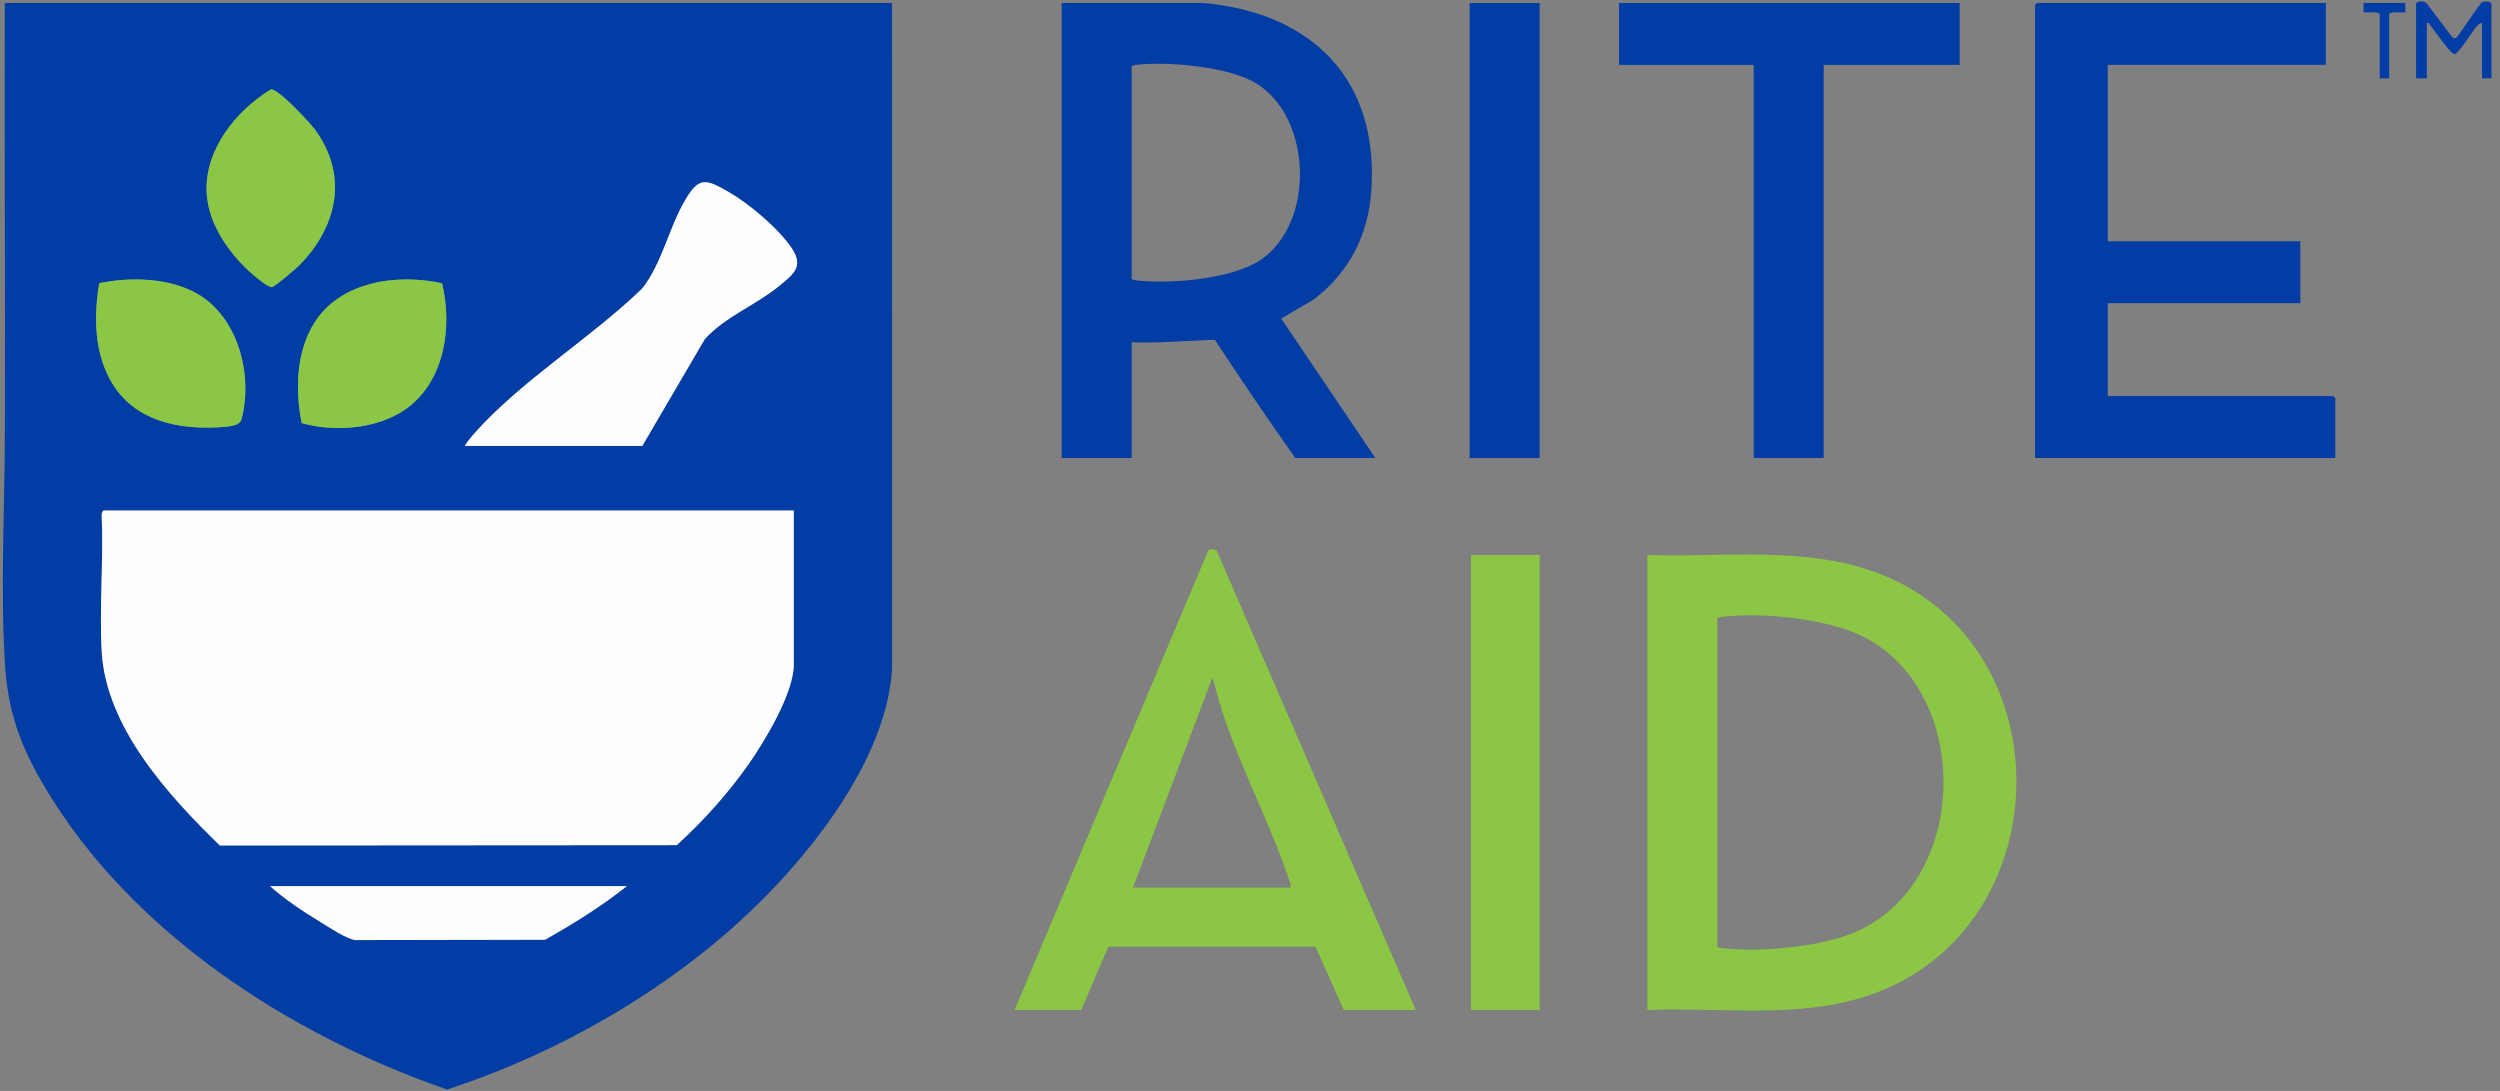 <svg width="220" height="96" viewBox="0 0 220 96" fill="none" xmlns="http://www.w3.org/2000/svg">
<rect x="0" y="0" width="220" height="96" fill="#808080" stroke="none"/>
<g clip-path="url(#clip0_16244_9668)">
<path d="M93.428 0.261L105.814 0.256C115.366 1.082 121.357 6.903 120.676 16.787C120.406 20.711 118.71 24.017 115.574 26.375L112.746 28.036L121.033 40.306H113.984C111.573 36.877 109.201 33.41 106.911 29.905C104.475 29.969 102.038 30.216 99.589 30.117V40.306H93.428V0.261ZM99.589 5.888V24.489C99.589 24.62 99.878 24.659 99.998 24.673C102.928 25.017 108.319 24.569 110.833 22.938C115.721 19.769 115.53 10.432 110.57 7.346C108.202 5.872 102.736 5.383 99.998 5.704C99.859 5.72 99.636 5.733 99.589 5.887V5.888Z" fill="#013DA5"/>
<path d="M124.587 88.881H118.249L115.766 83.305L97.534 83.308L95.146 88.882H89.281L106.33 48.437C106.456 48.276 106.87 48.349 107.055 48.422L124.589 88.882L124.587 88.881ZM113.569 78.1C113.602 77.831 113.506 77.602 113.423 77.357C111.867 72.779 109.51 68.192 107.88 63.589C107.421 62.293 107.065 60.942 106.696 59.617L99.707 78.1H113.569Z" fill="#8BC645"/>
<path d="M204.677 0.261V5.711H185.484V21.231H202.426V26.681H185.484V34.856H205.329C205.342 34.856 205.507 35.021 205.507 35.034V40.306H179.086V0.439C179.086 0.426 179.251 0.261 179.264 0.261H204.677Z" fill="#013DA5"/>
<path d="M172.452 0.261V5.711H160.486V40.306H154.325V5.711H142.477V0.261H172.452Z" fill="#013DA5"/>
<path d="M135.487 0.261H129.326V40.306H135.487V0.261Z" fill="#013DA5"/>
<path d="M135.487 48.836H129.445V88.881H135.487V48.836Z" fill="#8BC645"/>
<path d="M212.615 0.32C212.691 0.077 213.315 0.074 213.512 0.253L215.757 3.219C215.835 3.34 215.973 3.37 216.106 3.347C216.298 3.314 218.027 0.519 218.421 0.203C218.59 0.062 219.249 0.131 219.249 0.32V6.896H218.419V2.038C218.184 2.01 218.025 2.238 217.885 2.392C217.555 2.759 216.324 4.769 215.992 4.768C215.66 4.767 214.173 2.584 213.834 2.189C213.761 2.103 213.84 1.967 213.563 2.038V6.896H212.615V0.32Z" fill="#013DA5"/>
<path d="M211.667 0.261V1.092C211.415 1.115 210.246 0.986 210.246 1.268V6.896H209.416V1.268C209.416 0.986 208.247 1.114 207.994 1.092V0.261H211.667Z" fill="#013DA5"/>
<path d="M78.5 0.261L78.505 58.852C77.947 67.862 69.477 77.586 62.798 83.072C55.917 88.726 47.803 93.107 39.345 95.879C25.508 91.079 11.559 82.084 3.958 69.292C1.764 65.6 0.671 62.578 0.423 58.255C0.039 51.543 0.412 44.717 0.43 38C0.462 25.421 0.395 12.838 0.424 0.26H78.5V0.261ZM23.842 7.862C20.744 9.753 17.962 13.212 18.19 17.03C18.354 19.781 20.211 22.383 22.221 24.135C22.534 24.408 23.589 25.301 23.937 25.263C24.188 25.236 26.08 23.607 26.373 23.307C29.68 19.926 30.659 15.502 27.772 11.476C27.31 10.831 24.493 7.803 23.842 7.862ZM40.943 39.24H56.523L62.034 29.823C63.872 27.826 66.535 26.843 68.604 25.137C69.826 24.129 70.728 23.462 69.713 21.903C68.567 20.145 65.894 17.907 64.083 16.87C62.085 15.728 61.501 15.548 60.278 17.64C58.848 20.087 58.286 23.116 56.525 25.379C52.003 29.762 45.863 33.489 41.713 38.172C41.617 38.28 40.858 39.167 40.944 39.24H40.943ZM8.734 24.921C8.235 27.826 8.295 31.085 9.838 33.675C11.863 37.072 15.741 37.84 19.444 37.586C20.028 37.545 21.085 37.515 21.249 36.902C22.285 33.028 20.966 27.892 17.327 25.832C14.863 24.436 11.456 24.358 8.734 24.921ZM38.901 24.933C34.964 24.052 29.902 24.755 27.624 28.468C26.048 31.035 25.985 34.344 26.545 37.229C29.627 38.108 33.772 37.725 36.267 35.569C39.211 33.024 39.777 28.557 38.902 24.933H38.901ZM69.851 44.926H9.132C9.034 44.926 8.922 45.213 8.949 45.335C9.125 49.277 8.734 53.392 8.949 57.312C9.316 63.993 14.798 69.972 19.345 74.402L59.55 74.374C61.832 72.311 64.019 69.868 65.801 67.355C67.254 65.306 69.851 61.003 69.851 58.492V44.926ZM55.16 77.981H23.764C25.066 79.148 26.651 80.191 28.157 81.112C28.883 81.556 30.515 82.652 31.28 82.728L47.966 82.697C50.463 81.288 52.912 79.766 55.159 77.983L55.16 77.981Z" fill="#013DA5"/>
<path d="M40.943 39.24C40.857 39.166 41.616 38.279 41.712 38.172C45.863 33.489 52.002 29.762 56.524 25.379C58.286 23.117 58.848 20.088 60.277 17.64C61.5 15.547 62.085 15.728 64.082 16.87C65.893 17.907 68.566 20.145 69.712 21.903C70.727 23.461 69.825 24.129 68.603 25.137C66.534 26.843 63.871 27.826 62.033 29.823L56.522 39.24H40.942H40.943Z" fill="#FDFDFD"/>
<path d="M38.901 24.932C39.776 28.557 39.21 33.026 36.266 35.569C33.77 37.725 29.626 38.108 26.544 37.229C25.984 34.344 26.047 31.035 27.623 28.468C29.902 24.755 34.962 24.052 38.899 24.932H38.901Z" fill="#8BC645"/>
<path d="M8.734 24.921C11.454 24.358 14.863 24.436 17.327 25.832C20.966 27.892 22.285 33.028 21.249 36.902C21.085 37.515 20.028 37.545 19.444 37.586C15.742 37.842 11.864 37.072 9.838 33.675C8.293 31.085 8.235 27.826 8.734 24.921Z" fill="#8BC645"/>
<path d="M23.842 7.862C24.493 7.803 27.31 10.831 27.772 11.476C30.659 15.502 29.68 19.924 26.373 23.307C26.08 23.607 24.188 25.235 23.937 25.263C23.589 25.301 22.534 24.408 22.221 24.135C20.211 22.383 18.354 19.781 18.19 17.03C17.962 13.213 20.744 9.755 23.842 7.862Z" fill="#8BC645"/>
<path d="M69.851 44.926V58.492C69.851 61.003 67.254 65.306 65.801 67.355C64.019 69.868 61.832 72.311 59.55 74.374L19.345 74.402C14.798 69.971 9.316 63.992 8.949 57.312C8.733 53.391 9.124 49.277 8.949 45.335C8.922 45.214 9.034 44.926 9.132 44.926H69.851Z" fill="#FDFDFD"/>
<path d="M55.16 77.981C52.913 79.764 50.465 81.287 47.968 82.696L31.281 82.726C30.516 82.652 28.885 81.555 28.158 81.11C26.652 80.191 25.066 79.148 23.765 77.98H55.161L55.16 77.981Z" fill="#FDFDFD"/>
<path d="M144.965 88.881V48.836C152.429 49.079 160.413 47.785 167.284 51.338C181.235 58.554 180.719 80.24 166.334 86.849C159.653 89.919 152.101 88.597 144.965 88.88V88.881ZM151.126 54.464V83.254C151.126 83.384 151.415 83.423 151.535 83.437C154.872 83.829 160.373 83.334 163.444 81.947C173.357 77.465 173.558 60.908 164.002 56.043C160.825 54.426 155.06 53.868 151.535 54.281C151.396 54.298 151.173 54.311 151.126 54.465V54.464Z" fill="#8BC645"/>
</g>
<defs>
<clipPath id="clip0_16244_9668">
<rect width="219" height="95.753" fill="white" transform="translate(0.25 0.127)"/>
</clipPath>
</defs>
</svg>
